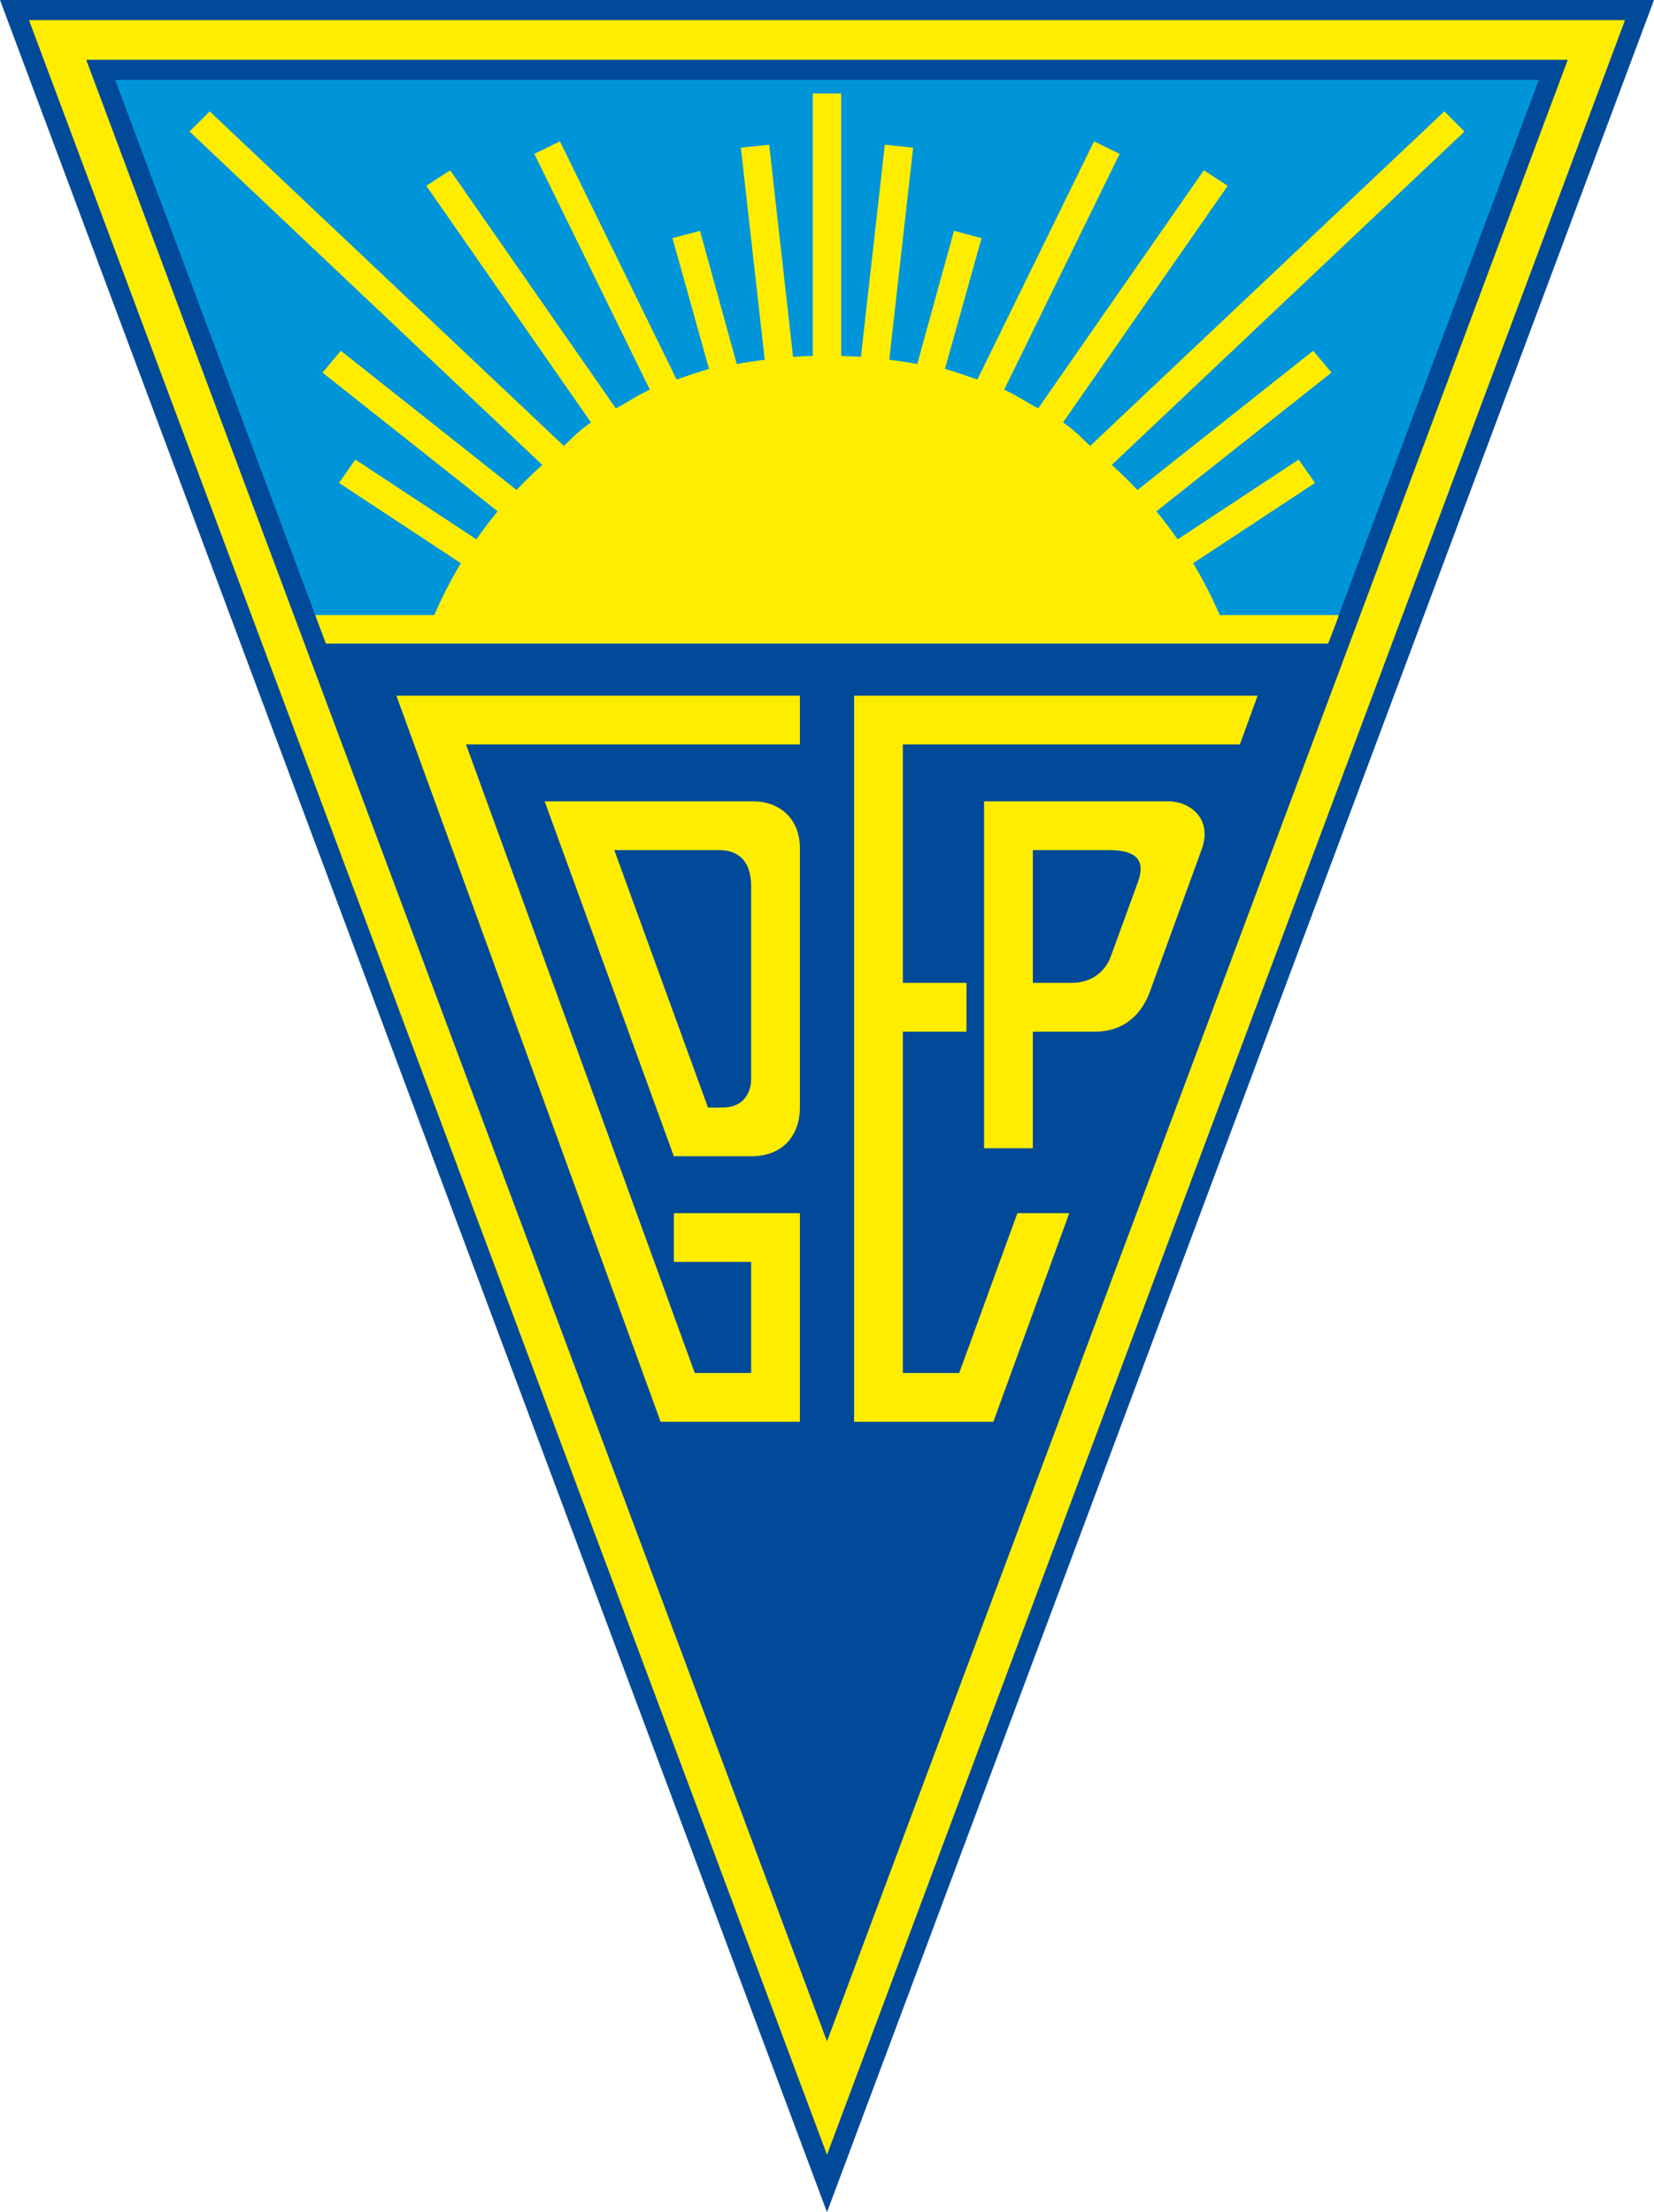 <?xml version="1.0" encoding="utf-8"?>
<!-- Generator: Adobe Illustrator 13.0.2, SVG Export Plug-In . SVG Version: 6.00 Build 14948)  -->
<!DOCTYPE svg PUBLIC "-//W3C//DTD SVG 1.0//EN" "http://www.w3.org/TR/2001/REC-SVG-20010904/DTD/svg10.dtd">
<svg version="1.0" id="Ebene_1" xmlns="http://www.w3.org/2000/svg" xmlns:xlink="http://www.w3.org/1999/xlink" x="0px" y="0px"
	 width="419.694px" height="561.259px" viewBox="0 0 419.694 561.259" enable-background="new 0 0 419.694 561.259"
	 xml:space="preserve">
<polygon fill-rule="evenodd" clip-rule="evenodd" fill="#004A99" points="0,0 209.846,561.259 419.694,0 0,0 "/>
<path fill-rule="evenodd" clip-rule="evenodd" fill="#FFED00" d="M412.34,5.099c-2.514,6.721-197.858,529.195-202.494,541.6
	C205.208,534.294,9.864,11.82,7.351,5.099C14.506,5.099,405.186,5.099,412.34,5.099L412.34,5.099z"/>
<polygon fill-rule="evenodd" clip-rule="evenodd" fill="#004A99" points="21.879,15.174 209.846,517.917 397.815,15.174 
	21.879,15.174 "/>
<path fill-rule="evenodd" clip-rule="evenodd" fill="#0095D8" d="M29.229,20.275c0.876,2.341,53.074,141.955,53.468,143.007h254.297
	c0.393-1.052,52.591-140.666,53.467-143.007C383.328,20.275,36.362,20.275,29.229,20.275L29.229,20.275z"/>
<path fill-rule="evenodd" clip-rule="evenodd" fill="#FFED00" d="M100.581,176.509h102.391v12.372h-84.719l58.04,159.469H190.6
	v-28.181h-19.608v-12.375h31.98v52.928h-35.342L100.581,176.509L100.581,176.509z M179.646,280.989h3.816
	c4.465,0,7.138-2.909,7.138-7.374v-48.662c0-7.078-3.737-9.265-8.197-9.265h-26.525L179.646,280.989L179.646,280.989z
	 M170.982,293.363l-32.776-90.047h52.942c6.567,0,11.823,4.277,11.823,11.909v65.669c0,7.503-4.641,12.469-12.309,12.469H170.982
	L170.982,293.363z M319.112,176.509l-4.503,12.372h-85.515v60.488h16.148v12.372h-16.148v86.609h14.303l14.763-40.556h13.166
	l-19.266,52.928h-35.341V176.509H319.112L319.112,176.509z M249.702,291.333v-88.017h46.761c5.435,0,11.312,4.343,8.446,12.215
	l-13.128,36.066c-2.294,6.303-7.122,10.144-13.802,10.144h-15.902v29.591H249.702L249.702,291.333z M281.14,215.688h-19.063v33.681
	h9.82c5.232,0,8.61-2.972,9.981-6.746l6.867-18.861C291.33,216.655,286.053,215.688,281.14,215.688L281.14,215.688z"/>
<path fill-rule="evenodd" clip-rule="evenodd" fill="#FFED00" d="M302.752,142.898l30.92-20.373l-4.146-5.921l-30.712,20.237
	c-1.702-2.445-3.498-4.818-5.394-7.11l44.435-35.197l-4.646-5.537l-44.584,35.316c-2.086-2.209-4.266-4.33-6.527-6.359
	l89.505-84.589l-5.112-5.111l-89.877,84.896c-2.455-2.328-3.785-3.835-6.879-5.975l41.786-60.034l-6.062-3.936l-42.038,60.416
	c-2.648-1.378-5.862-3.583-8.631-4.743l29.317-59.843l-6.498-3.168l-29.607,60.428c-2.171-0.743-5.985-2.093-8.218-2.698
	l9.272-33.167l-6.984-1.871l-9.325,33.8c-2.15-0.431-4.913-0.794-7.104-1.094l6.059-53.793l-7.187-0.754l-6.059,53.802
	c-1.321-0.091-3.665-0.16-4.998-0.204V23.711h-7.228v66.604c-1.332,0.044-3.675,0.113-4.994,0.204l-6.06-53.802l-7.188,0.754
	l6.059,53.793c-2.19,0.3-4.956,0.664-7.102,1.094l-9.328-33.8l-6.981,1.871l9.27,33.167c-2.231,0.605-6.047,1.956-8.218,2.698
	l-29.607-60.428l-6.497,3.168L164.9,98.878c-2.767,1.16-5.982,3.365-8.629,4.743l-42.038-60.416l-6.062,3.936l41.786,60.034
	c-3.097,2.14-4.424,3.647-6.877,5.975L53.202,28.254l-5.111,5.111l89.503,84.589c-2.262,2.029-4.441,4.15-6.527,6.359L86.483,88.997
	l-4.646,5.537l44.435,35.197c-1.894,2.292-3.691,4.666-5.395,7.11l-30.71-20.237l-4.146,5.921l30.918,20.373
	c-2.539,4.207-4.787,8.603-6.743,13.154H79.995l2.703,7.229h254.297c0,0,2.701-6.776,2.701-7.229h-30.199
	C307.54,151.501,305.292,147.105,302.752,142.898L302.752,142.898z"/>
</svg>
